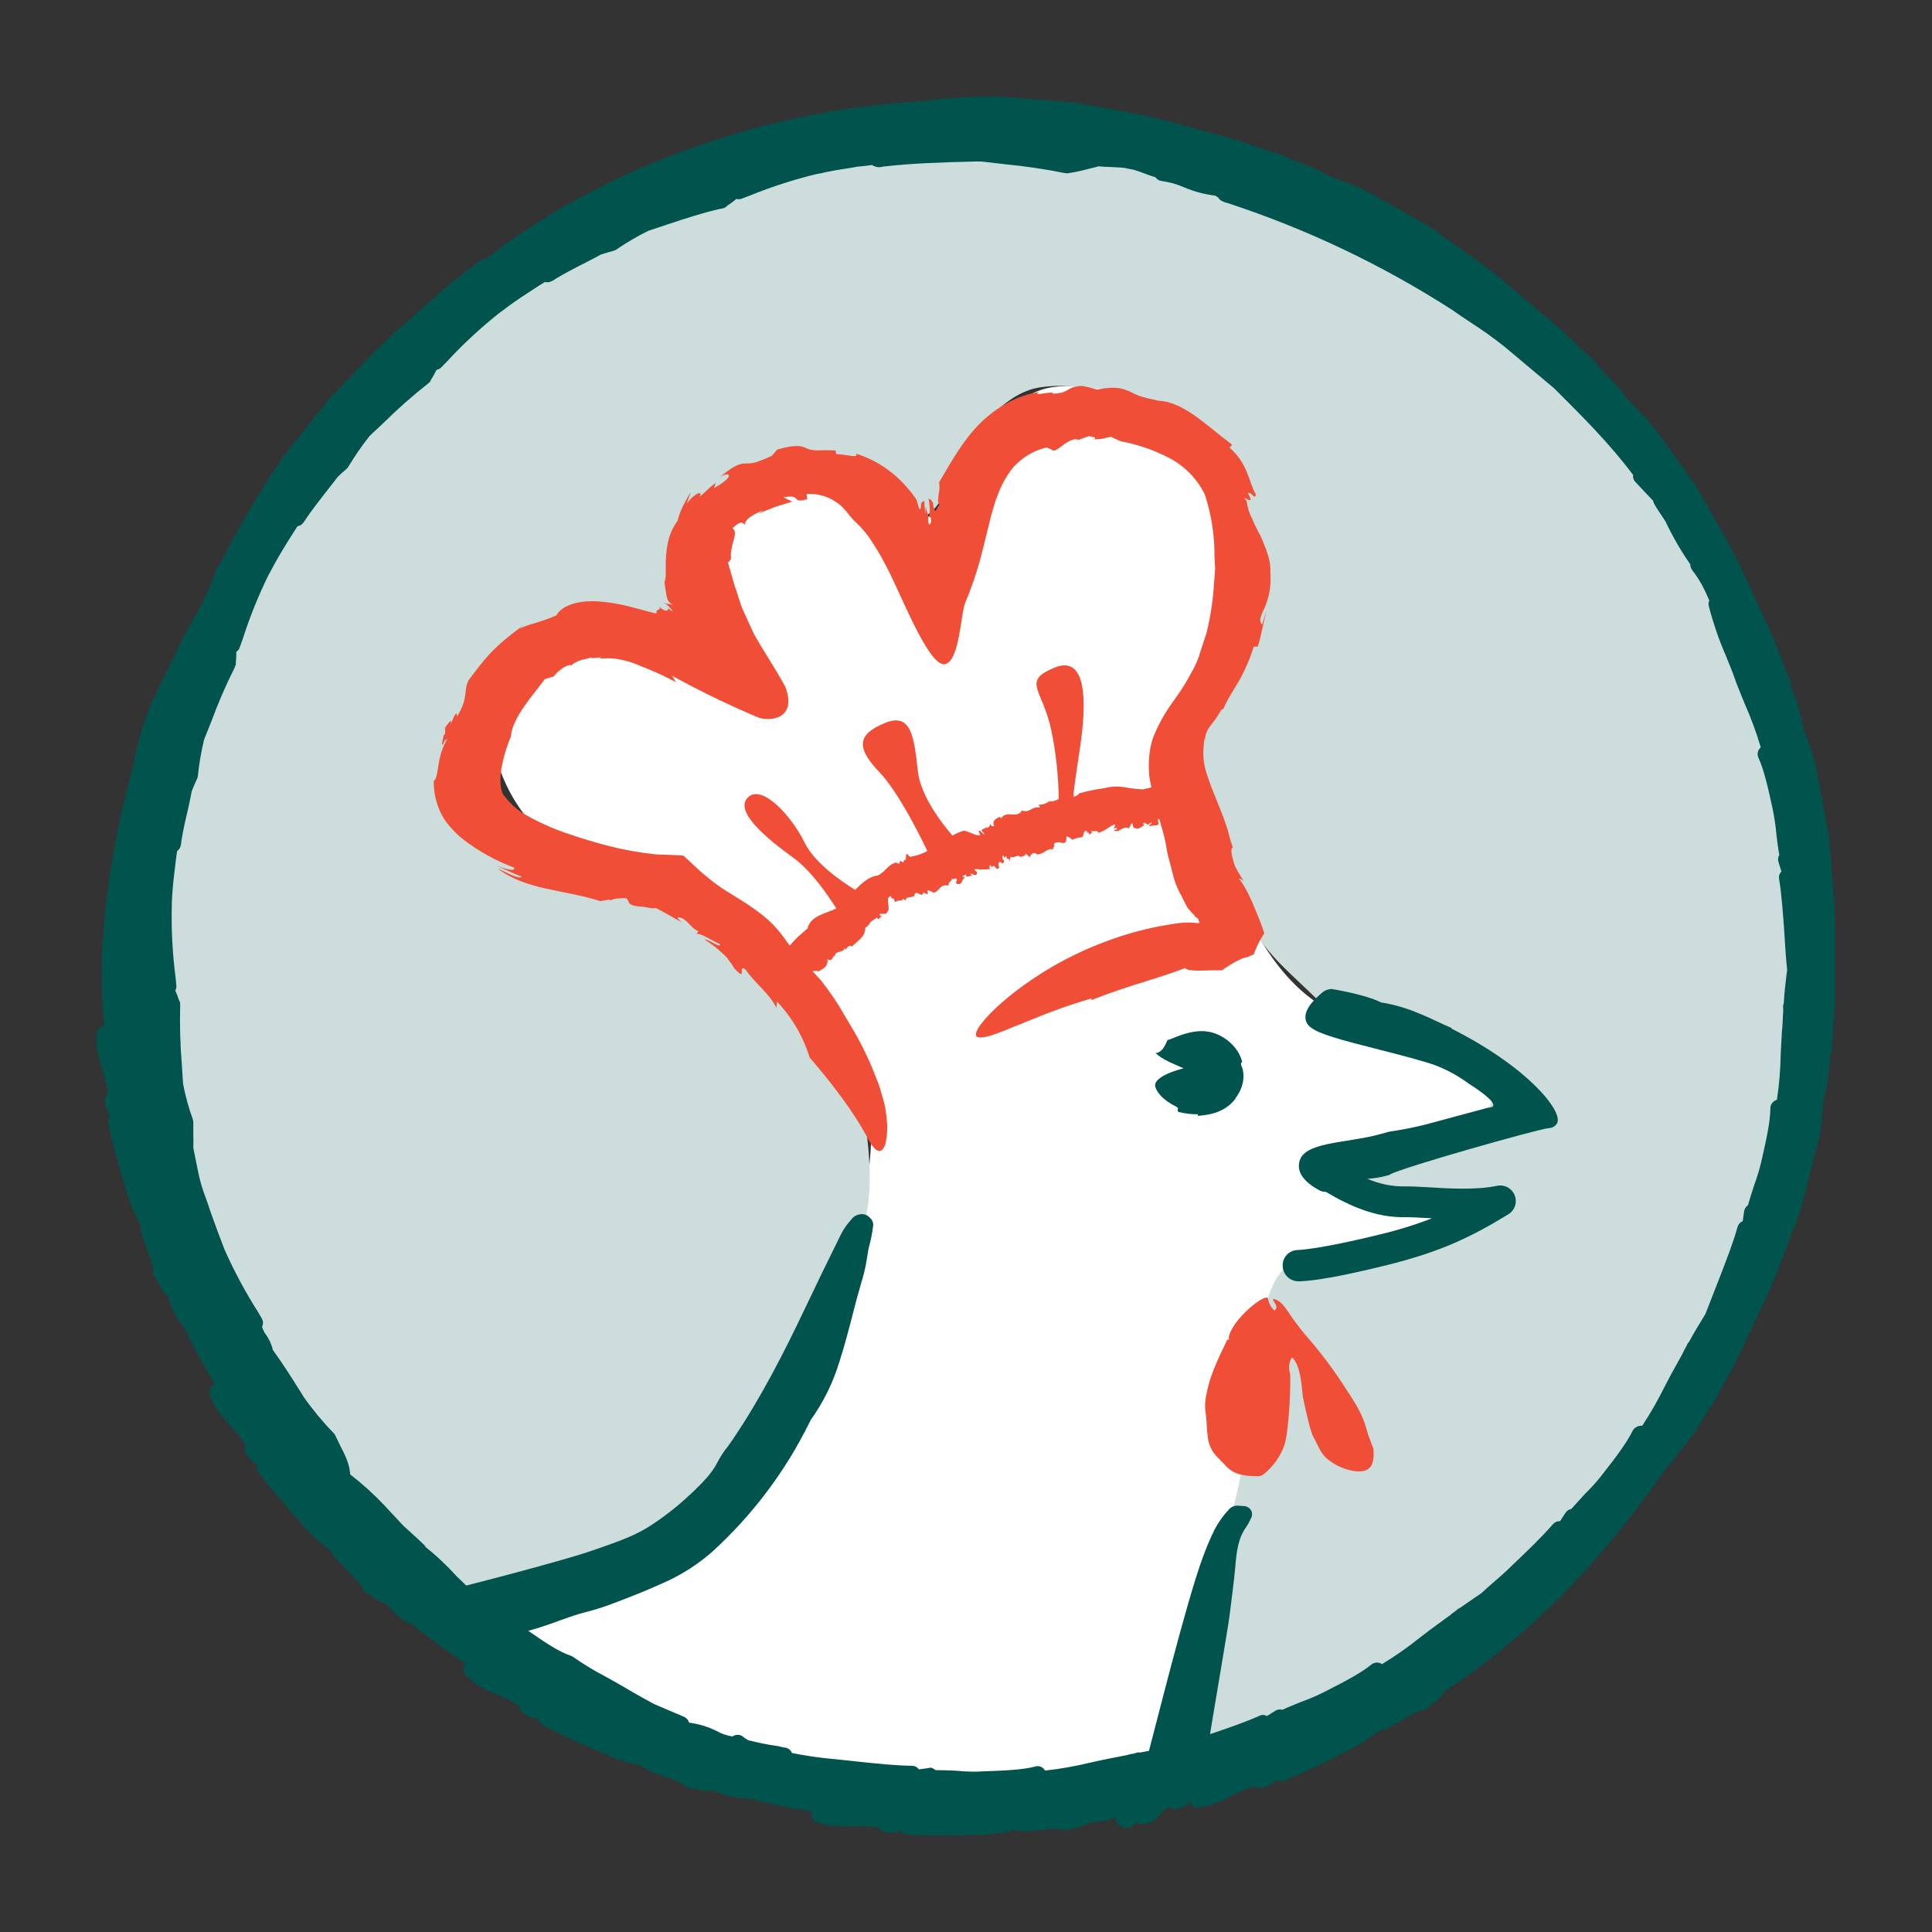 <?xml version="1.0" encoding="utf-8"?>
<svg xmlns="http://www.w3.org/2000/svg" height="1080" preserveAspectRatio="xMidYMid meet" version="1.0" viewBox="0 0 810 810" width="1080" zoomAndPan="magnify">
  <rect x="0" y="0" width="810" height="810" fill="#333333" stroke="none"/>
  <defs>
    <clipPath id="07c1ccd42e">
      <path clip-rule="nonzero" d="M 40.5 40.5 L 769.5 40.5 L 769.5 769.5 L 40.5 769.5 Z M 40.5 40.5"/>
    </clipPath>
  </defs>
  <path d="M 196.613 680.477 C 223.117 666.234 254.422 658.641 281.535 642.637 C 310.23 625.691 320.445 605.691 335.043 576.211 C 346.023 554.004 358.031 531.449 362.074 506.797 C 364.855 489.801 367.543 465.918 362.953 448.906 C 355.922 422.816 325.289 398.309 304.332 383.824 C 294.082 376.648 283.461 370.074 272.469 364.098 C 255.828 355.418 232.277 357.527 220 341.715 C 206.844 324.723 201.039 299.703 210.711 281.094 C 221.422 260.438 233.094 259.512 255.637 259.543 C 270.246 259.543 293.508 265.715 296.848 247.699 C 300.766 226.609 289.621 211.422 313.844 200.566 C 331.73 192.574 362.172 193.965 377.949 203.988 C 383.754 207.668 384.473 217.434 391.25 216.684 C 399.246 215.789 407.16 193.293 410.898 186.996 C 416.59 177.402 426.887 165.668 438.555 162.855 C 451.348 159.77 476.926 163.605 489.555 169.746 C 510.641 179.961 514.605 203.316 517.18 224.789 C 519.289 242.375 519.977 260.199 514.094 277.129 C 509.57 290.16 501.305 301.574 496.27 314.027 C 490.867 327.199 496.141 334.984 501.258 346.625 C 506.055 357.48 513.727 363.938 518.508 374.664 C 528.418 396.887 542.184 418.883 564.453 426.559 C 579.93 431.883 596.426 437.492 611.23 444.145 C 615.883 446.238 628.082 451.227 630.176 455.863 C 638.824 475.047 567.492 484.637 558.602 487.469 C 567.25 501.152 579.16 499.312 594.59 501.727 C 605.684 503.453 618.695 504.559 603.332 514.055 C 596.508 518.258 587.809 519.539 580.152 521.406 C 570.734 523.727 552.496 524.988 544.98 530.41 C 535.598 537.156 533.598 555.477 532.398 565.93 C 529.793 588.586 527.156 611.828 521.48 633.844 C 517.082 650.887 509.824 667.418 506.309 685 C 503.113 700.988 496.605 734.801 512.129 746.566 C 473.551 748.516 435.023 751.844 396.094 751.906 C 356.578 751.742 317.676 746.766 279.391 736.977 C 270.113 734.504 261.199 731.09 252.641 726.734 C 244.086 722.383 236.078 717.184 228.617 711.141 C 216.609 701.117 209.961 688.199 196.613 680.477 Z M 196.613 680.477" fill="#ffffff" fill-opacity="1" fill-rule="nonzero"/>
  <path d="M 752.824 402.273 C 752.824 203.719 597.035 42.746 404.824 42.746 C 212.613 42.746 56.824 203.719 56.824 402.273 C 56.824 529.738 121.008 641.691 217.809 705.543 C 209.242 696.672 202.781 686.824 191.816 680.477 C 218.32 666.234 249.625 658.641 276.738 642.637 C 305.434 625.691 315.648 605.691 330.246 576.211 C 341.227 554.004 359.629 531.449 363.676 506.797 C 366.457 489.801 362.746 465.918 358.16 448.906 C 351.125 422.816 320.492 398.309 299.535 383.824 C 289.285 376.648 278.664 370.074 267.672 364.098 C 251.031 355.418 227.48 357.527 215.203 341.715 C 202.047 324.723 196.242 299.703 205.914 281.094 C 216.629 260.438 228.297 259.512 250.84 259.543 C 265.449 259.543 288.711 265.715 292.055 247.699 C 295.969 226.609 284.828 211.422 309.047 200.566 C 326.938 192.574 357.375 193.965 373.152 203.988 C 378.957 207.668 379.676 217.434 386.457 216.684 C 394.449 215.789 402.363 193.293 406.102 186.996 C 411.793 177.402 422.09 165.668 433.762 162.855 C 446.551 159.77 472.129 163.605 484.758 169.746 C 505.844 179.961 509.809 203.316 512.383 224.789 C 514.492 242.375 515.18 260.199 509.297 277.129 C 504.773 290.16 496.508 301.574 491.473 314.027 C 486.07 327.199 491.344 334.984 496.461 346.625 C 501.258 357.48 515.324 368.734 520.105 379.461 C 530.016 401.684 540.887 406.641 559.656 426.559 C 570.848 438.469 591.629 437.492 606.434 444.145 C 611.086 446.238 623.285 451.227 625.379 455.863 C 634.027 475.047 562.695 484.637 553.805 487.469 C 562.453 501.152 574.363 499.312 589.793 501.727 C 600.887 503.453 613.898 504.559 598.535 514.055 C 591.711 518.258 583.012 519.539 575.355 521.406 C 565.941 523.727 547.699 524.988 540.184 530.41 C 530.801 537.156 528.801 555.477 527.602 565.93 C 524.996 588.586 522.359 611.828 516.684 633.844 C 512.289 650.887 505.031 667.418 501.512 685 C 498.316 700.766 491.922 734 506.82 746.152 C 649.23 701.102 752.824 564.203 752.824 402.273 Z M 752.824 402.273" fill="#ccdddb" fill-opacity="1" fill-rule="nonzero"/>
  <path d="M 507.316 746.551 C 507.125 746.422 506.965 746.262 506.805 746.137 L 504.996 746.68 Z M 507.316 746.551" fill="#fcdcd7" fill-opacity="1" fill-rule="nonzero"/>
  <path d="M 575.438 606.441 C 574.59 604.012 573.516 601.645 572.895 599.152 C 571.297 592.871 567.875 587.77 564.531 582.652 C 559.367 574.496 553.586 566.801 547.188 559.57 C 544.336 556.09 541.668 552.469 539.195 548.715 C 537.754 546.781 536.285 544.973 533.629 544.523 C 533.949 546.316 536.332 547.609 534.367 549.48 C 533.629 548.844 533.027 548.102 532.562 547.246 C 532.094 546.395 531.789 545.488 531.648 544.523 C 531.215 541.441 516.508 552.918 515.102 560.832 C 515.238 561 515.297 561.191 515.277 561.406 L 515.117 561.297 C 515.172 561.359 515.234 561.414 515.309 561.457 C 515.309 561.855 514.461 561.582 514.492 561.68 C 515.07 562.16 515.07 562.191 514.492 561.68 C 514.652 561.871 508.801 572.535 506.758 580.414 C 504.711 588.297 505.156 590.008 505.652 593.859 C 505.988 596.547 505.91 599.633 506.309 601.855 C 506.391 603.406 506.727 604.906 507.316 606.348 C 508.676 609.848 511.488 611.781 513.711 614.34 C 517.484 618.656 522.438 618.785 527.363 618.93 C 528.297 618.938 529.117 618.637 529.824 618.031 C 531.824 616.438 533.562 614.594 535.039 612.508 C 536.52 610.422 537.68 608.168 538.523 605.754 C 540.566 599.199 541.305 578.211 540.824 575.668 C 540.473 574.566 540.367 573.441 540.512 572.293 C 540.652 571.145 541.027 570.078 541.641 569.098 C 545.59 572.133 545.973 584.141 546.133 585.082 C 546.66 587.914 549.184 599.711 550.527 602.207 C 552.32 605.402 553.727 609.527 556.441 611.621 C 558.121 613.027 559.957 614.168 561.957 615.051 C 563.961 615.934 566.043 616.523 568.211 616.816 C 574.988 617.488 576.203 613.781 575.852 607.625 C 575.789 607.219 575.668 606.828 575.484 606.457" fill="#f04e37" fill-opacity="1" fill-rule="nonzero"/>
  <path d="M 608.594 430.988 C 601.254 427.98 591.664 422.195 579.016 420.277 C 572.621 416.965 558.426 414.617 558.234 414.633 C 556.973 414.699 555.816 415.082 554.766 415.781 C 549.184 420.418 546.852 424.082 547.379 427.34 C 547.504 428.094 547.785 428.785 548.219 429.414 C 548.652 430.043 549.199 430.551 549.855 430.938 C 553.055 433.48 561.445 435.816 578.938 440.242 C 587.68 442.465 596.73 444.816 601.812 446.637 C 606.797 448.57 611.438 451.121 615.738 454.297 C 615.738 454.297 631.918 464.254 623.812 464.414 L 597.672 471.465 C 592.871 472.672 588.023 473.633 583.125 474.344 C 582.242 474.477 581.379 474.691 580.535 474.98 C 580.262 475.078 579.625 475.254 578.73 475.492 C 563.828 479.539 546.211 478.547 544.676 487.453 C 543.926 491.738 546.77 495.621 553.184 499.043 C 553.969 499.477 554.809 499.695 555.707 499.699 L 555.883 499.699 C 565.652 505.516 576.938 510.648 589.266 510.297 C 591.293 510.297 594.27 510.426 597.832 510.648 L 600.359 510.793 C 593.055 513.594 585.594 515.891 577.977 517.684 C 570.574 519.504 553.102 523.566 544.164 524.078 C 543.73 524.078 543.301 524.121 542.879 524.207 C 542.453 524.293 542.039 524.422 541.641 524.594 C 541.242 524.766 540.867 524.973 540.508 525.219 C 540.152 525.469 539.824 525.75 539.527 526.062 C 539.227 526.375 538.965 526.719 538.734 527.086 C 538.504 527.453 538.312 527.84 538.164 528.246 C 538.012 528.652 537.902 529.07 537.836 529.5 C 537.77 529.93 537.75 530.359 537.77 530.793 C 537.781 531.223 537.836 531.648 537.93 532.07 C 538.027 532.488 538.16 532.898 538.336 533.289 C 538.512 533.684 538.723 534.059 538.973 534.41 C 539.219 534.762 539.5 535.086 539.812 535.383 C 540.125 535.68 540.465 535.941 540.828 536.172 C 541.191 536.402 541.574 536.594 541.977 536.75 C 542.379 536.906 542.793 537.02 543.219 537.094 C 543.641 537.168 544.07 537.199 544.5 537.188 L 545.203 537.188 C 555.723 536.691 572.766 532.52 581.062 530.504 C 603.988 524.844 616.762 518.641 632.363 509.113 C 632.691 508.914 633 508.688 633.289 508.438 C 633.574 508.184 633.84 507.906 634.078 507.605 C 634.316 507.309 634.527 506.988 634.711 506.652 C 634.891 506.316 635.043 505.965 635.164 505.602 C 635.285 505.238 635.375 504.867 635.43 504.488 C 635.484 504.109 635.508 503.727 635.496 503.344 C 635.484 502.961 635.438 502.582 635.359 502.207 C 635.281 501.832 635.172 501.465 635.027 501.109 C 634.887 500.754 634.711 500.414 634.512 500.09 C 634.309 499.766 634.078 499.461 633.82 499.176 C 633.566 498.891 633.285 498.629 632.984 498.395 C 632.68 498.16 632.359 497.953 632.02 497.773 C 631.684 497.594 631.332 497.445 630.965 497.328 C 630.602 497.211 630.227 497.129 629.848 497.078 C 629.469 497.027 629.086 497.008 628.703 497.023 C 628.32 497.039 627.941 497.09 627.57 497.172 C 618.918 498.996 607.121 498.293 598.488 497.746 C 594.477 497.523 591.102 497.348 588.785 497.41 C 583.402 497.434 578.242 496.367 573.309 494.215 C 576.191 494.047 579.02 493.574 581.797 492.793 C 582.184 492.738 582.535 492.598 582.852 492.375 C 587.855 489.465 643.602 473.734 649.008 473.016 C 649.359 472.922 649.742 473.016 650.062 472.887 C 650.668 472.777 651.219 472.535 651.715 472.168 C 652.207 471.801 652.594 471.344 652.875 470.793 C 655.242 465.871 640.758 447.469 608.496 431.227" fill="#00544d" fill-opacity="1" fill-rule="nonzero"/>
  <path d="M 517.883 460.562 C 523.191 453.656 520.793 447.66 520.793 447.66 C 520.793 447.66 519.656 445.598 520.793 445.293 C 519.387 438.898 512.801 433.449 506.406 432.504 C 498.41 431.211 489.824 436.582 489.523 435.957 C 488.547 438.23 487.508 440.113 487.141 439.988 C 487.445 440.148 485.156 441.906 484.391 441.348 C 487.027 444.238 492.098 445.965 496.223 447.902 C 496.223 447.902 482.566 451.098 484.469 456.008 C 486.371 460.914 492.863 463.809 492.863 463.809 C 495.086 465.039 492.863 464.926 494.109 466.191 C 496.777 466.867 499.484 467.191 502.23 467.164 L 502.23 467.836 C 504.551 467.484 512.656 467.547 517.996 460.625" fill="#00544d" fill-opacity="1" fill-rule="nonzero"/>
  <path d="M 214.23 297.559 L 214.148 298.168 L 214.293 297.465 Z M 214.23 297.559" fill="#f04e37" fill-opacity="1" fill-rule="nonzero"/>
  <path d="M 496.926 405.918 C 497.355 406.637 499.754 406.926 502.359 406.941 C 504.965 406.957 508.371 406.688 512.223 406.832 C 517.309 403.328 520.711 401.668 522.824 401.25 L 522.695 401.492 C 523.074 401.25 523.469 401.035 523.879 400.852 C 524.223 400.68 524.582 400.535 524.949 400.418 C 525.176 400.426 525.367 400.348 525.531 400.191 C 525.691 400.035 525.777 399.844 525.781 399.621 L 526.98 396.809 C 527.859 394.891 528.883 393.051 530.051 391.293 C 528.754 387.008 526.852 382.77 525.062 378.391 C 524.07 376.23 523.125 374.059 521.863 371.996 C 521.164 370.672 520.32 369.445 519.34 368.316 C 519.898 368.41 520.402 368.633 520.852 368.984 C 521.297 369.336 521.629 369.777 521.848 370.301 C 520.344 367.328 517.531 363.715 517.051 360.836 C 516.219 357.957 515.867 355.738 516.891 355.305 C 516.57 354.363 516.285 353.707 515.918 352.461 C 515.551 351.211 515.199 349.676 514.812 348.27 C 513.965 345.633 513.055 342.883 512.062 340.484 C 510.129 335.465 508.113 330.895 506.773 326.93 C 503.672 318.598 504.469 314.762 504.918 309.711 L 505.172 310.461 C 505.367 304.93 508.562 304.227 511.938 297.672 C 512.434 297.48 512.863 297.098 512.926 297.227 C 514.176 293.754 517.516 288.91 520.359 283.891 C 522.488 279.777 524.254 275.516 525.652 271.102 L 527.25 271.102 C 527.574 270.363 527.828 269.602 528.02 268.816 C 528.34 267.426 528.77 265.617 529.188 263.73 C 530.035 260.039 530.863 256.379 530.863 256.379 L 529.188 261.781 C 527.41 260.488 528.754 257.898 530.48 254.125 C 532.316 249.543 533.02 244.797 532.59 239.879 C 532.941 234.812 530.562 229.664 528.531 224.758 C 527.195 222.391 526 219.957 524.949 217.449 C 523.742 215.137 522.98 212.688 522.664 210.098 C 519.02 205.973 527.25 213.438 523.109 206.789 C 525.012 205.957 525.684 209.762 526.562 207.441 C 523 200.695 523.367 194.844 515.531 187.668 L 516.59 186.469 C 510.898 182.168 506.133 177.945 501.129 174.414 C 496.125 170.879 490.898 168.164 485.668 168.02 C 481.945 167.172 479.531 166.613 477.676 165.988 C 476.219 165.422 474.805 164.773 473.422 164.039 C 470.977 163.094 468.066 161.656 460.012 163.336 L 456.812 162.441 L 453.617 161.785 C 446.598 162.168 449.109 164.629 441.547 165.078 C 441.77 163.48 431.715 166.676 435.789 164.344 C 426.727 165.59 417.551 170.738 410.547 177.836 C 403.547 184.934 398.844 193.566 393.715 202.215 C 393.922 203.574 393.922 204.934 393.715 206.293 L 393.379 208.34 L 393.379 208.945 C 393.164 210.039 393.34 211.07 393.906 212.031 C 392.836 211.457 392.305 217.355 391.188 211.598 C 391.074 211.184 391.188 210.945 391.539 211.438 L 390.355 209.602 C 389.027 208.707 389.363 209.043 389.605 210.945 C 389.844 212.848 390.02 215.914 389.43 216.363 C 389.875 217.098 390.227 215.789 390.402 218.855 L 389.781 219.816 C 389.605 220.281 389.508 219.816 389.398 219.527 C 389.336 219.383 389.281 219.234 389.238 219.082 L 389.125 216.25 L 388.551 214.172 L 388.055 212.27 L 388.055 215.66 C 387.758 214.145 387.605 212.617 387.59 211.07 C 387.496 209.953 387.59 209.793 386.68 210.48 C 385.543 211.008 386.68 214.477 385.305 213.164 C 385.082 212.367 384.809 211.438 384.535 210.465 L 384.344 209.824 C 384.344 209.695 384.344 209.664 384.344 209.664 L 383.641 208.625 C 382.621 207.125 381.5 205.707 380.27 204.375 C 377.453 201.062 374.234 198.207 370.617 195.801 C 366.996 193.398 363.117 191.539 358.973 190.227 C 359.902 192.367 355.457 190.512 350.582 190.383 L 350.309 188.883 C 345.512 188.531 342.938 189.012 341.133 188.723 C 339.914 188.613 338.758 188.281 337.664 187.73 C 336.066 187.09 334.098 186.133 325.863 188.48 L 323.594 191.105 C 316.992 194.141 315.348 194.301 313.09 194.301 C 310.836 194.301 308.68 194.301 301.98 199.898 C 304.906 198.297 306.027 198.715 305.48 199.898 C 304.938 201.078 302.828 202.664 299.312 204.691 L 300.109 202.473 C 296.371 205.043 295.762 206.531 293.219 208.305 C 294.82 206.148 292.371 205.555 287.945 211.039 C 288.43 209.48 289 207.949 289.656 206.453 C 289.191 206.996 288.793 207.582 288.457 208.211 L 286.281 212.254 C 285.359 214.184 284.637 216.18 284.109 218.25 C 282.531 220.434 281.344 222.809 280.543 225.379 C 279.824 227.934 279.398 230.531 279.262 233.18 C 278.832 238.203 279.582 242.102 278.559 243.988 C 278.559 243.988 278.703 245.043 278.945 246.707 C 279.07 247.555 279.246 248.527 279.422 249.602 L 279.598 250.496 L 279.727 250.91 C 280.094 252.125 280.766 252.75 282.445 253.852 C 280.383 252.668 280.32 253.852 277.824 252.352 C 279.102 253.078 280.223 254 281.184 255.117 C 282.062 256.121 282.445 256.824 280.941 255.707 L 280.496 255.273 C 280.336 255.273 280.238 255.164 280.16 255.18 C 280.078 255.195 280.16 255.293 280.238 255.434 C 280.062 255.434 279.984 255.434 279.949 255.434 C 279.918 255.434 279.949 255.867 279.727 256.012 C 279.504 256.156 277.938 256.012 276.531 254.41 C 277.09 256.426 275.09 254.652 275.281 257.066 C 275.105 257.496 269.238 255.594 264.922 254.555 C 260.523 253.363 256.055 252.574 251.512 252.191 C 242.766 251.469 235.445 253.789 233.238 258.023 C 224.492 261.734 222.16 261.352 217.875 263.605 L 219.473 262.133 C 205.965 271.934 203.008 276.523 196.402 285.297 C 194.102 290.32 196.594 292.27 191.609 300.422 C 191.609 297.227 190.121 300.758 188.793 304.066 C 189.465 301.941 189.273 301.094 186.539 305.188 C 186.684 306.102 186.684 307.02 186.539 307.938 C 186.395 307.938 186.254 308.113 186.125 307.938 C 184.637 313.738 185.566 312.859 186.492 310.254 C 186.637 310.43 187.02 310.254 187.66 309.551 C 185.738 312.84 184.496 316.367 183.934 320.133 C 183.312 323.812 183.023 326.895 181.855 327.359 C 181.77 332.449 182.91 337.242 185.277 341.75 C 186.418 343.895 187.844 345.828 189.562 347.551 C 190.992 349.176 192.566 350.652 194.277 351.98 C 200.758 356.93 207.812 360.844 215.445 363.715 C 216.531 365.312 212.453 364.863 207.961 362.754 C 209.695 363.703 211.48 364.547 213.316 365.281 C 216.02 366.512 218.754 367.535 218.754 367.535 C 217.859 368.941 212.055 365.648 208.684 364.098 C 214.215 368.527 221.473 370.859 228.824 372.523 C 236.18 374.184 243.918 375.305 251.688 377.812 L 255.301 377.176 L 256.211 377.512 C 256.305 376.871 260.094 376.457 262.477 376.551 C 264.57 378.055 261.805 379.75 270.039 380.211 C 270.727 380.402 272.07 380.562 272.422 380.66 C 272.777 380.758 273.141 380.797 273.508 380.789 C 273.906 380.789 274.355 380.789 274.82 380.691 C 275.246 380.824 275.645 381.008 276.02 381.25 L 277.328 381.922 L 280.238 383.523 C 282.27 384.738 284.25 385.824 285.992 386.719 C 282.699 384.176 284.395 384.367 286.188 385.023 C 289.305 387.086 290.086 389.355 292.805 390.395 L 291.781 391.996 C 291.957 389.867 300.672 395.609 301.836 395.816 C 302.254 397.895 297.039 393.609 295.441 393.945 C 298.086 395.586 300.551 397.469 302.828 399.59 C 303.309 400.066 303.789 400.531 304.633 401.332 L 305.723 402.832 L 306.473 403.824 L 307.863 405.984 C 313.668 412.219 308.855 403.938 312.562 406.43 C 316.496 412.297 322.348 416.215 325.547 422.547 L 325.707 419.859 C 328.867 423.199 331.609 426.855 333.93 430.828 C 336.254 434.801 338.094 438.98 339.453 443.375 C 354.465 460.785 361.102 471.914 364.281 478.148 C 367.797 484.125 369.605 483.281 371.094 480.113 C 371.691 477.543 371.988 474.938 371.988 472.297 C 371.836 469.168 371.461 466.066 370.852 462.992 C 370.117 460.129 369.254 457.559 368.742 455.637 C 368.434 454.629 368.059 453.645 367.621 452.68 C 364.711 444.891 361.113 437.43 356.832 430.301 L 351.637 421.57 C 349.32 417.898 346.816 414.359 344.121 410.953 C 342.891 409.582 341.789 408.383 340.668 407.199 C 341.324 407.102 341.883 407.086 342.602 406.992 L 342.859 407.344 C 345.77 405.984 347.191 404.895 346.902 402.129 C 349.238 403.617 348.82 400.66 349.973 400.738 L 350.086 400.914 C 349.703 398.34 354.129 399.652 354.035 397.367 C 354.129 397.527 354.656 398.055 354.387 398.34 C 355.09 397.352 355.984 395.863 357.199 396.84 C 359.199 394.711 362.875 392.617 362.57 389.707 L 362.777 390.078 C 362.426 388.238 363.691 389.02 364.027 387.664 C 364.234 387.773 364.379 387.773 364.426 387.855 C 364.266 386.031 367.16 385.695 367.461 384.656 L 368.23 385.375 L 370.051 383.777 L 369.141 384.145 C 367.543 381.875 371.812 384.402 372.035 382.098 C 373.633 381.461 370.949 375.848 373.281 375.895 C 373.121 374.457 374.066 377.926 374.434 376.488 C 375.391 377.559 374.547 377.512 375.551 378.215 C 376.098 377 378.094 378.215 378.75 376.773 L 379.531 377.637 C 379.902 375.082 383.594 377.031 383.465 374.84 C 384.633 373.129 386.664 376.855 387.094 374.09 L 388.695 374.922 C 389.59 374.695 388.133 373.113 389.43 373.211 C 389.926 374.043 390.914 373.211 391.027 374.266 C 393.699 374.359 393.715 370.395 397.742 371.293 C 397.328 369.484 399.23 369.789 398.91 368.414 C 399.406 369.055 401.625 367.262 401.066 369.453 C 401.066 369.629 400.781 369.707 400.621 369.453 L 401.035 370.477 C 403.578 371.531 403.129 368.223 404.777 367.805 C 404.168 367.711 403.625 368.062 403.625 367.246 L 405 366.641 L 405.176 367.598 L 407.477 367.102 L 406.648 366.238 C 407.957 366.238 409.27 367.84 409.637 366.031 C 409.73 365.023 407.941 365.059 408.852 364.32 C 410.953 364.586 413.051 364.586 415.152 364.32 C 414.418 363.25 414.895 363.105 415.297 362.723 L 415.84 363.668 C 417.039 361.586 417.598 365.586 418.891 363.777 L 418.559 362.258 C 419.34 359.652 420.395 363.859 421.082 360.66 C 420.395 361.074 419.723 358.582 420.859 358.711 L 421.051 359.766 C 421.48 359.383 421.5 358.918 421.914 359.016 C 421.914 359.637 422.379 360.484 423.082 360.07 L 423.082 361.445 L 423.754 359.207 C 425.352 359.895 426.551 358.039 427.574 359.207 C 427.574 359.207 430.227 359.207 430.195 357.445 C 430.082 358.551 431.539 358.504 431.586 359.719 C 431.793 358.469 433.281 356.969 434.449 357.941 L 434.449 358.133 C 437.645 358.613 438.621 355.32 441.578 356.137 C 441.066 354.953 442.617 355.305 441.801 353.852 C 443.961 351.613 447.414 355.816 447.047 350.875 C 448.18 350.383 448.773 351.723 449.477 351.867 L 449.234 352.172 C 450.672 351.527 452.176 351.121 453.742 350.957 C 454.445 350.332 454.078 348.047 455.711 348.301 C 455.422 349.293 456.016 349.023 456.574 348.895 C 456.238 349.102 456.207 349.438 457.07 349.918 C 457.094 349.672 457.195 349.465 457.371 349.293 C 458.254 348.957 458.027 348.703 457.566 348.637 C 457.516 348.441 457.434 348.258 457.309 348.094 C 458.523 349.117 460.043 347.648 460.508 349.148 C 463.273 348.383 465.047 346.496 467.363 345.57 C 467.43 345.746 467.465 345.934 467.465 346.121 C 467.465 346.312 467.43 346.5 467.363 346.676 C 467.301 346.855 467.203 347.02 467.082 347.164 C 466.957 347.309 466.812 347.426 466.645 347.52 L 468.242 347.023 C 468.387 348.176 467.363 347.773 466.902 348.078 C 469.141 349.676 470.77 345.809 473.391 347.281 L 473.758 346.305 L 473.918 346.434 C 473.953 345.855 474.203 345.398 474.672 345.059 C 475.102 346.047 474.895 347.391 476.062 347.199 C 477.07 348.062 478.637 346.559 479.801 345.922 C 479.133 345.793 479.309 345.234 479.562 344.848 C 480.152 344.848 480.57 345.762 480.984 345.312 L 481.129 346.672 C 480.809 345.395 482.586 345.184 482.727 344.625 C 483.113 345.633 481.863 345.535 481.754 346.32 L 485.27 345.938 C 486.5 344.898 485 344.656 485.559 343.457 C 485.719 343.457 485.844 343.348 486.004 343.297 C 486.98 346.594 487.922 349.805 488.531 352.617 C 488.742 353.527 488.902 354.441 489.012 355.367 C 489.164 356.414 489.371 357.449 489.633 358.469 C 490.305 361.074 490.961 363.699 491.664 366.273 C 492.832 371.723 495.535 375.863 497.754 380.371 C 498.617 381.527 499.574 382.594 500.633 383.57 C 500.633 383.57 500.633 383.664 500.633 383.746 C 501.074 384.293 501.609 384.73 502.23 385.055 L 502.742 386.496 C 502.801 386.672 502.871 386.84 502.953 387.008 L 502.023 387.008 C 500.562 386.82 499.098 386.75 497.629 386.801 C 496.988 386.801 496.223 386.801 495.34 386.926 L 493.984 387.039 L 490.578 387.566 C 481.34 389.023 472.352 391.41 463.609 394.727 C 448.562 400.316 434.816 408.184 422.379 418.324 C 411.891 427.07 406.52 434.473 410.402 434.934 C 412.387 435.254 416.797 433.977 424.199 430.793 C 431.746 427.918 442.41 422.961 457.773 418.551 L 457.34 419.379 C 474.445 412.617 485.191 410.461 496.988 405.793 M 502.871 274.586 C 501.926 277.383 500.691 280.047 499.18 282.582 C 497.094 286.449 494.75 290.152 492.145 293.691 C 488.93 297.996 486.266 302.613 484.152 307.551 C 481.723 312.844 481.387 319.27 481.785 324.801 C 481.977 326.672 482.375 328.367 482.711 330.109 C 481.609 330.414 480.473 330.699 479.195 330.941 C 472.145 330.766 469.953 328.703 462.824 330.477 C 459.312 330.941 455.855 331.656 452.449 332.621 C 452.176 333.02 451.828 333.34 451.406 333.578 C 450.984 333.82 450.535 333.957 450.051 333.996 C 450.273 329.199 451.648 321.766 453.039 311.773 C 455.469 294.348 455.758 274.234 441.992 279.957 C 428.23 285.684 437.102 288.832 440.746 306.113 C 442.746 315.703 443.785 325.398 443.863 335.195 C 443.863 335.195 443.719 335.195 443.641 335.195 L 443.641 334.891 C 442.891 335.832 441.672 335.609 441.305 336.074 L 441.305 335.785 L 440.188 336.152 L 440.188 335.688 C 439.535 336.246 438.805 336.668 438 336.961 C 437.191 337.25 436.359 337.395 435.504 337.383 L 436 338.566 C 432.402 337.992 432.082 340.789 428.676 339.91 L 428.598 339.621 C 426.184 343.715 422.105 339.207 419.613 343.266 C 419.914 342.754 419.18 342.738 419.102 342.438 C 417.5 343.316 415.824 344.035 416.812 346.336 C 415.582 346.703 415.52 345.922 414.945 345.121 C 415.406 346.129 414.527 346.832 413.648 347.23 L 413.887 346.688 L 411.395 348.031 L 412.816 349.727 C 411.219 349.727 411.363 347.566 410.242 348.527 L 411.012 350.125 C 408.965 350.574 406.68 348.672 404.168 348.254 C 402.461 348.746 400.836 349.434 399.293 350.316 C 394.258 344.449 385.832 333.273 384.777 323.059 C 383.18 308.48 381.898 298.633 370.949 303.141 C 359.996 307.648 358.398 312.973 368.613 323.637 C 376.129 331.453 384.762 348.336 388.805 356.824 C 386.535 358.008 384.137 358.812 381.609 359.238 L 380.555 358.328 C 379.293 356.84 380.363 361.715 379.07 360.391 L 378.797 361.539 C 378.398 361.379 377.695 361.363 377.824 360.805 C 377.07 361.141 377.246 361.395 377.07 362.164 L 375.566 361.637 C 372.133 362.547 371.109 365.695 367.91 367.086 C 364.539 367.359 361.211 370.285 358.574 373.082 C 353.777 370.203 341.691 362.164 337.359 353.305 C 331.926 342.117 319.344 328.383 313.492 334.395 C 307.641 340.406 322.188 352.074 332.547 359.559 C 340.094 365.008 347.289 375.543 350.629 380.883 C 346.281 382.898 340.59 383.922 338.926 388.176 C 338.559 388.176 338.621 388.859 338.812 389.02 L 334.516 392.777 C 333.32 393.93 332.195 395.145 331.141 396.422 C 330.758 395.945 330.34 395.48 329.988 394.969 C 328.203 392.289 326.191 389.797 323.945 387.488 C 321.762 385.297 319.402 383.32 316.863 381.555 C 312.07 378.008 307.273 375.352 302.699 372.41 C 300.879 371.082 298.961 369.789 297.566 368.574 C 295.617 367.07 293.746 365.473 291.957 363.777 L 288.07 360.148 C 287.352 359.668 286.906 358.727 286.012 358.645 L 283.262 358.52 L 277.84 358.309 C 276.242 358.309 273.652 358.086 273.301 358.008 C 267.238 357.297 261.25 356.199 255.332 354.715 C 249.688 353.242 244.059 351.598 237.984 349.484 C 231.277 347.234 224.883 344.305 218.801 340.691 C 216.172 338.922 213.875 336.789 211.91 334.297 C 211.656 333.836 210.762 333.02 210.902 332.922 C 211.047 332.828 210.582 332.73 210.551 332.203 C 210.195 331.164 209.961 330.098 209.848 329.008 C 209.418 323.441 211.32 315.578 214.23 308.656 C 214.566 301.047 224.188 290.512 228.488 284.676 L 232.148 283.605 C 233.047 282.402 234.113 281.371 235.348 280.52 C 236.473 279.543 237.773 278.957 239.25 278.762 L 239.25 279.191 C 242.125 276.348 246.297 276.41 247.914 275.578 L 247.816 275.996 C 247.816 275.996 248.887 275.836 249.961 275.785 C 250.699 275.695 251.438 275.648 252.184 275.641 L 251.367 276.203 C 255.035 275.742 258.648 276.016 262.207 277.016 C 263.332 277.277 264.441 277.602 265.531 277.992 L 271.574 280.422 C 275.613 282.078 279.559 283.938 283.402 286.004 L 281.805 283.332 C 293.398 289.695 305.281 295.461 317.457 300.629 C 322.059 302.645 334.562 301.941 329.238 287.922 C 324.699 279.625 320.367 273.371 316.32 266.227 C 314.723 262.887 313.234 259.543 311.684 256.188 C 310.133 252.828 309.512 249.633 308.184 246.148 C 307.223 242.949 306.25 239.496 304.984 235.102 C 305.496 236.875 306.043 234.332 306.488 234.508 C 305.867 227.844 309.91 223.781 307.129 221.383 C 310.98 217.867 311.141 219.387 312.578 219.977 C 312.051 219.418 312.676 218.379 313.891 217.195 C 315.762 215.832 317.785 214.77 319.965 213.996 L 317.918 215.309 L 325.051 212.512 C 328.598 211.312 332.164 210.352 332.164 210.352 L 328.473 208.48 C 332.629 207.762 333.266 208.48 333.891 209.168 C 334.516 209.855 334.945 210.176 338.461 209.328 L 338.16 207.121 C 340.344 206.969 342.496 207.18 344.613 207.754 C 346.727 208.324 348.691 209.23 350.5 210.465 C 353.57 212.32 355.297 215.262 357.949 218.137 L 360.766 220.871 L 362.105 222.469 L 362.875 223.367 C 363.418 223.973 363.918 224.609 364.379 225.285 C 368.027 230.68 371.227 236.336 373.969 242.246 C 379.949 254.699 390.18 279.895 396.27 278.426 C 402.363 276.953 402.664 257.641 404.727 252.559 C 406.984 247.199 408.914 241.727 410.516 236.141 C 412.113 230.176 413.633 223.797 415.168 217.707 C 415.566 216.109 415.902 214.637 416.414 213.133 L 417.199 210.543 C 417.711 208.785 418.43 207.348 419.035 205.621 C 420.301 202.605 421.902 199.781 423.832 197.148 C 425.715 194.738 427.945 192.715 430.523 191.074 C 433.102 189.434 435.883 188.27 438.859 187.586 L 440.988 188.547 C 441.883 189.586 443.734 188.113 445.91 186.438 C 448.086 184.758 451.121 183.496 452.082 184.453 L 456.508 182.855 C 457.902 183.109 460.602 183.527 458.363 184.148 C 462.52 184.246 462.617 183.672 465.652 183.109 L 469.828 184.98 C 476.949 186.312 483.73 188.645 490.16 191.984 C 493.395 193.668 496.289 195.816 498.84 198.422 C 501.391 201.027 503.477 203.965 505.094 207.234 C 506.805 212.445 507.98 217.773 508.625 223.223 C 509.023 226.547 509.203 229.883 509.172 233.23 C 509.281 234.988 509.363 236.777 509.457 238.555 L 509.027 243.988 C 508.633 251.219 507.566 258.348 505.828 265.379 C 504.773 268.578 503.734 271.773 502.758 274.812" fill="#f04e37" fill-opacity="1" fill-rule="nonzero"/>
  <path d="M 419.07 353.355 L 418.891 352.586 Z M 419.07 353.355" fill="#f04e37" fill-opacity="1" fill-rule="nonzero"/>
  <path d="M 202.254 687.785 C 213.359 686.184 224.156 683.391 234.645 679.406 C 237.426 678.43 240.191 677.422 242.844 676.625 L 245.164 675.984 C 248.699 675.098 252.176 674.031 255.602 672.789 C 262.797 670.102 270.504 667.098 277.855 663.754 C 285.359 660.477 292.199 656.156 298.383 650.789 C 306.887 643.07 314.59 634.621 321.496 625.449 C 328.402 616.273 334.387 606.531 339.453 596.227 C 339.578 595.902 339.734 595.594 339.918 595.301 C 345.324 587.727 349.363 579.48 352.035 570.566 C 354.18 563.887 355.953 557.043 357.711 550.234 C 358.559 547.035 359.309 543.836 360.27 540.734 L 361.086 537.844 C 361.613 536.035 362.156 534.246 362.555 532.391 C 363.051 530.281 363.402 528.105 363.723 525.996 L 364.203 523.184 C 365.113 520.004 365.754 516.766 366.121 513.48 C 366.074 512.336 365.625 511.383 364.777 510.617 C 364.5 510.289 364.184 510.008 363.824 509.773 C 363.469 509.535 363.086 509.355 362.676 509.227 C 362.266 509.102 361.848 509.035 361.418 509.031 C 360.992 509.023 360.57 509.078 360.156 509.195 C 358.906 509.441 357.875 510.059 357.07 511.047 L 356.258 512.039 C 354.898 513.609 353.73 515.309 352.754 517.141 C 347.496 527.707 342.348 538.371 337.281 549.016 C 328.789 566.844 319.23 585.789 307.047 603.742 C 306.441 604.652 305.785 605.531 305.18 606.379 C 303.562 608.371 302.152 610.504 300.957 612.773 C 298.496 617.793 294.484 621.629 290.246 625.754 L 289.254 626.664 C 284.285 631.328 278.957 635.531 273.27 639.277 C 266.875 643.562 259.887 646.027 252.484 648.633 L 248.199 650.102 C 237.219 654.035 195.348 664.938 185.852 667.113" fill="#00544d" fill-opacity="1" fill-rule="nonzero"/>
  <path d="M 506.965 729.539 C 507.477 725.223 514.957 682.059 515.438 677.727 C 516.125 672.309 516.844 666.855 517.453 661.438 C 517.594 660.062 517.754 658.641 517.867 657.25 C 518.426 650.855 518.938 644.938 522.664 639.934 C 523.145 639.23 523.559 638.488 523.91 637.711 L 524.629 636.211 C 524.867 635.691 524.965 635.148 524.918 634.578 C 524.875 634.008 524.691 633.488 524.375 633.012 C 524.035 632.527 523.609 632.148 523.09 631.867 C 522.574 631.586 522.02 631.434 521.434 631.414 L 519.16 631.27 C 518.457 631.203 517.773 631.293 517.109 631.535 C 516.445 631.781 515.867 632.156 515.375 632.66 C 512.996 635.191 510.984 637.984 509.332 641.039 C 507.285 645.195 505.496 649.457 503.957 653.828 C 497.086 672.789 484.934 722.121 479.852 741.18" fill="#00544d" fill-opacity="1" fill-rule="nonzero"/>
  <g clip-path="url(#07c1ccd42e)">
    <path d="M 43.824 429.82 C 43.418 429.871 43.031 429.988 42.664 430.168 C 42.297 430.348 41.969 430.582 41.68 430.871 C 41.391 431.16 41.156 431.488 40.977 431.855 C 40.797 432.223 40.68 432.609 40.629 433.016 C 39.941 438.406 41.363 443.074 42.562 447.23 L 43.137 449.211 C 44.117 452.16 44.836 455.172 45.297 458.246 C 44.855 458.613 44.52 459.059 44.289 459.586 C 44.059 460.109 43.957 460.66 43.984 461.234 C 44.129 463.633 44.512 466.031 46.305 467.484 C 45.906 467.961 45.629 468.504 45.469 469.102 C 45.309 469.703 45.285 470.309 45.391 470.922 C 46.352 476.023 47.758 481.137 49.148 486.062 C 49.82 488.379 50.461 490.68 51.133 493.191 L 52.348 497.188 C 53.773 502.871 55.949 508.254 58.867 513.336 C 58.773 516.227 60.133 519.73 61.586 523.613 C 62.883 527.082 64.336 530.969 64.223 533.207 C 64.195 534.074 64.441 534.859 64.961 535.555 C 65.629 536.535 66.242 537.547 66.797 538.594 C 67.641 540.574 68.891 542.25 70.555 543.613 C 70.891 545.965 73.754 553.207 77.031 556.195 C 80.953 564.34 85.305 572.387 90.09 580.336 C 89.895 580.398 89.711 580.496 89.547 580.625 C 89.207 580.84 88.906 581.105 88.656 581.422 C 88.402 581.738 88.207 582.086 88.074 582.469 C 87.938 582.848 87.871 583.242 87.867 583.648 C 87.867 584.051 87.93 584.445 88.062 584.828 C 89.66 590.121 93.031 593.828 95.973 597.074 L 97.238 598.449 C 99.359 600.73 101.262 603.184 102.945 605.801 C 102.703 606.312 102.594 606.848 102.605 607.41 C 102.621 607.973 102.758 608.504 103.023 609 C 104.336 611.398 105.695 613.188 107.82 613.797 C 107.668 614.391 107.645 614.992 107.754 615.598 C 107.863 616.203 108.094 616.762 108.445 617.266 C 111.531 621.613 115.125 625.754 118.613 629.75 L 123.039 635.012 L 125.695 637.953 C 129.457 642.555 133.758 646.582 138.594 650.039 C 139.746 652.66 142.418 655.25 145.422 658.191 C 148.027 660.797 151 663.738 151.816 665.754 C 152.145 666.559 152.676 667.195 153.414 667.656 C 154.469 668.223 155.465 668.871 156.406 669.605 C 158.055 670.988 159.918 671.953 162 672.5 C 163.262 674.402 168.922 679.871 173.191 681.23 C 180.227 686.91 187.602 692.355 195.316 697.566 C 195.176 697.719 195.047 697.875 194.934 698.047 C 194.727 698.395 194.582 698.762 194.496 699.156 C 194.41 699.551 194.387 699.949 194.434 700.348 C 194.477 700.75 194.582 701.133 194.75 701.5 C 194.918 701.867 195.137 702.195 195.414 702.492 C 198.926 705.961 203.016 708.512 207.676 710.148 L 209.434 710.918 C 212.336 712.086 215.102 713.52 217.73 715.215 C 217.758 715.777 217.902 716.309 218.164 716.805 C 218.43 717.305 218.785 717.723 219.234 718.062 C 221.215 719.551 223.438 720.891 225.516 720.332 C 225.637 720.945 225.875 721.504 226.238 722.012 C 226.602 722.52 227.055 722.93 227.594 723.242 C 232.184 725.832 237.027 728.039 241.711 730.148 C 243.883 731.125 246.059 732.082 248.359 733.188 L 252.246 734.785 C 257.523 737.281 263.027 739.082 268.762 740.188 C 270.934 742.074 274.469 743.387 278.352 744.664 C 281.887 745.926 285.852 747.301 287.48 748.805 C 288.109 749.387 288.852 749.727 289.703 749.828 C 290.895 749.914 292.07 750.09 293.234 750.355 C 295.305 750.945 297.398 751.055 299.52 750.691 C 301.438 751.891 308.934 754.305 313.332 753.891 C 322.094 756.117 331.066 757.945 340.254 759.371 C 340.195 759.598 340.164 759.828 340.156 760.059 C 340.109 760.457 340.129 760.852 340.211 761.242 C 340.293 761.633 340.438 762 340.641 762.344 C 340.844 762.688 341.098 762.988 341.402 763.25 C 341.703 763.512 342.043 763.715 342.41 763.863 C 347.543 765.895 352.469 765.641 356.672 765.703 L 358.75 765.703 C 361.871 765.492 364.984 765.59 368.086 765.992 C 368.336 766.504 368.684 766.934 369.133 767.281 C 369.582 767.629 370.086 767.859 370.645 767.973 C 371.754 768.344 372.895 768.48 374.062 768.379 C 375.227 768.281 376.328 767.953 377.359 767.398 C 377.723 767.902 378.176 768.312 378.719 768.621 C 379.258 768.93 379.84 769.113 380.461 769.172 C 383.93 769.43 387.477 769.477 390.996 769.477 C 392.77 769.477 394.609 769.477 396.352 769.477 C 398.621 769.477 401.004 769.605 403.449 769.477 L 407.605 769.316 C 413.496 769.398 419.293 768.711 425 767.254 C 427.859 768.07 431.395 767.734 435.582 767.254 C 439.211 766.871 443.367 766.488 445.59 767.156 C 446.395 767.484 447.199 767.484 448.004 767.156 C 449.129 766.758 450.273 766.43 451.441 766.184 C 453.582 765.867 455.531 765.086 457.293 763.832 C 459.066 764.184 464.055 763.367 468.117 761.898 C 468.117 762.219 467.637 762.395 467.668 762.715 C 467.699 763.082 467.785 763.438 467.926 763.777 C 468.062 764.117 468.25 764.434 468.484 764.719 C 468.719 765.004 468.988 765.246 469.297 765.449 C 469.605 765.652 469.938 765.809 470.289 765.91 L 471.441 766.262 C 471.789 766.348 472.141 766.395 472.496 766.406 C 473.469 766.414 474.309 766.09 475.023 765.43 L 476.621 763.992 C 476.781 763.992 476.781 764.328 476.973 764.375 C 477.676 764.555 478.391 764.652 479.113 764.664 C 483.062 764.664 485.668 761.578 487.109 759.867 C 487.445 759.484 487.922 758.957 488.277 758.637 L 488.355 758.637 C 489.043 758.637 489.297 757.805 489.859 757.453 C 490.496 757.871 491.008 758.508 491.793 758.398 C 493.086 758.453 494.332 758.242 495.535 757.766 C 496.738 757.289 497.793 756.59 498.699 755.664 C 499.449 756.848 500.555 758.012 501.703 757.758 C 507.25 757.52 511.695 755.246 515.613 753.281 L 517.211 752.449 C 519.969 750.973 522.84 749.77 525.828 748.836 C 526.766 749.52 527.805 749.762 528.945 749.555 C 530.113 749.434 531.203 749.082 532.219 748.496 C 533.234 747.91 534.09 747.145 534.781 746.199 C 535.324 746.488 535.902 746.664 536.516 746.719 C 537.129 746.773 537.727 746.707 538.312 746.52 C 543.301 744.602 548.242 742.281 552.973 740.012 C 555.035 738.988 557.082 737.996 559.367 736.992 L 563.27 734.816 C 568.562 732.445 573.445 729.406 577.914 725.703 C 580.809 725.273 584.004 723.387 587.633 721.277 C 590.832 719.391 594.395 717.277 596.617 716.977 C 597.488 716.891 598.211 716.523 598.793 715.871 C 599.656 715.008 600.633 714.273 601.496 713.555 C 603.336 712.363 604.773 710.801 605.812 708.871 C 639.031 687.527 669.582 657.023 696.457 618.367 L 709.246 602.156 C 711.836 598.473 714.207 594.652 716.359 590.695 L 716.695 590.168 C 717.293 589.797 717.758 589.301 718.086 588.68 C 721.074 582.926 724.227 577.25 727.598 571.32 L 735.961 553.43 C 740.98 543.43 745.348 533.148 749.055 522.59 L 752.73 513 C 753.609 510.84 754.426 508.699 755.145 506.316 L 762.578 477.332 C 763.312 473.586 763.812 469.809 764.082 465.996 C 764.223 464.32 764.367 462.625 764.527 461.379 L 765.68 456.309 C 766.422 452.184 766.926 448.027 767.184 443.84 L 767.324 442.387 C 767.73 441.789 767.957 441.137 768.012 440.418 C 768.301 434.023 768.715 427.453 769.262 420.66 L 769.262 400.805 C 769.547 389.496 769.141 378.215 768.047 366.961 L 767.277 356.742 C 767.133 354.57 766.941 352.461 766.703 350.078 L 761.188 320.695 C 760.211 316.793 758.902 313.164 757.668 309.695 L 756.07 305.41 L 755.047 300.391 C 753.941 296.254 752.602 292.191 751.035 288.207 L 750.621 286.945 C 750.703 286.246 750.617 285.57 750.363 284.914 C 747.855 278.953 745.566 272.875 743.121 266.516 L 734.762 248.625 C 730.219 238.105 725.02 227.922 719.156 218.074 L 714.168 209.25 C 713.164 207.41 712.156 205.59 710.973 203.668 L 705.184 195.469 C 701.27 190.113 697.398 184.758 693.48 179.32 C 691.09 176.418 688.551 173.652 685.855 171.023 C 684.594 169.824 683.348 168.562 682.434 167.555 L 679.398 163.512 C 676.586 160.09 673.434 157.004 670.445 154.016 L 669.613 153.199 C 669.422 152.523 669.07 151.941 668.559 151.457 C 663.762 147.125 659.078 142.648 654.172 137.836 L 639 125.141 C 630.477 117.555 621.5 110.551 612.062 104.137 L 603.926 98.285 C 602.199 97.004 600.406 95.742 598.426 94.43 L 572.285 79.738 C 568.848 78.062 565.363 76.812 561.895 75.504 C 560.297 74.879 558.57 74.289 557.258 73.762 L 552.719 71.348 C 548.707 69.531 544.609 67.93 540.426 66.551 L 539.562 66.215 C 539.125 65.66 538.562 65.293 537.883 65.113 C 531.695 63.129 525.539 61.066 519.082 58.797 L 499.977 53.617 C 489.113 50.359 478.082 47.824 466.887 46.008 L 456.828 44.121 C 454.656 43.707 452.48 43.258 450.113 42.922 L 440.172 42.105 C 434.414 41.691 428.629 41.258 422.906 40.812 L 420.203 40.621 C 407.973 40.125 395.902 41.434 384.199 42.539 L 381.547 42.762 C 317.074 47.109 250.742 71.699 203.566 108.629 C 202.609 108.66 201.734 108.949 200.945 109.492 C 198.93 111.168 196.789 112.688 194.727 114.289 C 191.719 116.621 188.73 118.875 185.883 121.402 C 181.09 125.574 176.438 129.762 171.863 133.871 C 164.766 139.824 158.074 146.203 151.785 153.008 C 149.355 155.5 146.988 158.027 144.43 160.52 C 143.613 161.449 142.832 162.266 141.922 163.129 C 140.516 164.535 139.074 165.973 137.668 167.621 L 119.844 190 C 113.809 198.492 108.246 207.277 103.152 216.363 L 99.379 222.758 C 96.934 227.25 94.582 231.824 92.25 236.457 C 91.801 237.02 91.434 237.547 91.02 238.059 C 90.836 238.32 90.699 238.602 90.602 238.906 C 88.398 245.164 85.707 251.207 82.531 257.035 C 80.93 260.023 79.141 263.062 77.254 266.289 L 71.594 277.961 C 68.75 283.781 65.809 289.773 62.914 296.043 C 60.203 303.137 58.012 310.391 56.344 317.801 C 56.195 318.398 56.195 318.992 56.344 319.59 C 55.719 321.176 55.234 322.801 54.887 324.465 C 37.301 391.004 43.824 429.82 43.824 429.82 Z M 749.055 408.207 C 748.559 412.348 748.078 416.551 747.836 420.785 C 747.59 421.352 747.508 421.938 747.598 422.547 C 747.652 423.117 747.652 423.688 747.598 424.258 C 747.598 424.977 747.484 425.742 747.484 426.078 L 747.406 428.285 C 747.309 429.691 747.262 431.051 747.07 432.586 C 746.879 435.621 746.734 438.707 746.574 441.84 C 746.477 448.305 745.945 454.73 744.977 461.121 C 744.582 461.227 744.219 461.391 743.879 461.617 C 743.539 461.844 743.246 462.117 743 462.438 C 742.75 462.762 742.559 463.113 742.426 463.5 C 742.297 463.883 742.227 464.281 742.227 464.688 C 742.227 470.156 740.469 478.133 738.789 485.469 C 737.926 489.406 736.797 493.266 735.398 497.043 C 734.488 499.875 733.609 502.609 732.828 505.309 C 731.93 505.934 731.398 506.789 731.227 507.867 L 730.652 511.961 C 730.121 512.176 729.664 512.496 729.281 512.922 C 728.898 513.348 728.633 513.84 728.477 514.391 C 726.496 521.52 723.684 528.457 721.141 535.172 L 714.984 550.938 C 712.668 554.727 710.301 558.547 708.125 562.605 C 707.738 562.945 707.453 563.355 707.262 563.836 C 707.086 564.312 706.859 564.766 706.59 565.195 C 706.211 565.812 705.887 566.457 705.617 567.129 L 704.371 569.434 C 703.73 570.551 703.156 571.605 702.484 572.805 C 700.965 575.461 699.543 578.211 698.117 580.961 C 695.254 586.746 692.055 592.34 688.527 597.746 C 687.715 597.672 686.945 597.824 686.223 598.195 C 685.496 598.566 684.926 599.105 684.516 599.809 C 682.133 604.781 677.16 611.336 672.555 617.203 C 670.133 620.438 667.469 623.457 664.562 626.266 C 662.547 628.488 660.551 630.645 658.742 632.66 C 657.672 632.867 656.844 633.43 656.266 634.355 L 654.043 637.777 C 653.469 637.738 652.918 637.836 652.391 638.062 C 651.867 638.293 651.418 638.629 651.055 639.07 C 646.066 644.762 640.598 649.957 635.355 654.977 L 631.676 658.496 C 629.68 660.367 627.602 662.156 625.539 663.93 C 623.941 665.336 622.34 666.746 621.141 667.895 C 619.879 668.773 618.566 669.672 617.258 670.551 C 615.578 671.699 613.883 672.867 612.191 674.066 C 611.621 674.289 611.121 674.613 610.688 675.043 C 610.348 675.355 609.984 675.637 609.598 675.891 C 609.027 676.258 608.492 676.68 608 677.152 L 605.586 678.895 C 604.676 679.598 603.766 680.285 602.711 681.004 C 600.23 682.797 597.801 684.633 595.387 686.504 C 590.305 690.586 584.977 694.316 579.402 697.695 C 579.07 697.465 578.707 697.293 578.32 697.18 C 577.93 697.066 577.535 697.016 577.129 697.035 C 576.727 697.051 576.336 697.133 575.957 697.281 C 575.578 697.426 575.234 697.629 574.926 697.887 C 570.785 701.324 563.734 705.031 556.699 708.598 C 553.129 710.488 549.441 712.113 545.637 713.473 C 542.887 714.539 540.223 715.66 537.645 716.832 C 536.594 716.539 535.609 716.684 534.684 717.262 L 531.152 719.469 C 530.664 719.172 530.137 719.016 529.562 719 C 528.992 718.988 528.457 719.117 527.953 719.391 C 521.434 722.281 514.652 724.555 508.18 726.758 L 502.152 728.82 C 499.691 729.652 497.262 730.531 494.848 731.348 L 491.648 732.5 C 487.094 733.172 482.52 733.84 477.918 734.77 C 477.316 734.629 476.734 734.688 476.172 734.945 C 475.707 735.121 475.23 735.238 474.734 735.297 C 474.062 735.402 473.402 735.555 472.754 735.762 L 470.816 736.145 C 469.363 736.465 467.973 736.734 466.324 737.023 C 463.367 737.613 460.379 738.238 457.438 738.91 C 451.074 740.465 444.637 741.605 438.125 742.332 C 437.938 741.965 437.691 741.645 437.387 741.371 C 437.086 741.094 436.746 740.879 436.367 740.723 C 435.988 740.566 435.594 740.48 435.184 740.465 C 434.773 740.453 434.375 740.508 433.984 740.637 C 428.867 741.996 421.195 742.332 413.008 742.617 C 408.973 742.883 404.945 742.805 400.922 742.379 C 397.934 742.234 394.977 742.137 392.227 742.137 C 391.461 741.469 390.293 740.797 389.332 741.258 L 385.258 741.82 C 384.926 741.352 384.504 740.988 383.996 740.723 C 383.492 740.457 382.949 740.32 382.379 740.316 C 375.168 740.203 368.07 739.438 361.148 738.719 L 350.391 737.566 C 344.215 737.047 338.094 736.176 332.02 734.961 C 331.758 734.297 331.34 733.754 330.762 733.332 C 330.184 732.914 329.535 732.684 328.824 732.641 C 328.32 732.609 327.828 732.508 327.352 732.34 C 326.637 732.141 325.914 732 325.176 731.922 C 321.562 731.398 317.984 730.672 314.449 729.75 L 313.844 729.652 L 313.508 729.461 C 312.941 729.18 312.406 728.844 311.91 728.453 C 311.207 727.703 310.344 727.332 309.32 727.336 C 308.52 727.297 307.805 727.523 307.176 728.023 C 304.766 727.691 302.508 726.918 300.398 725.703 C 296.762 723.922 292.934 722.762 288.918 722.234 C 288.766 721.688 288.504 721.195 288.133 720.766 C 287.758 720.336 287.312 720.004 286.793 719.773 L 274.309 714.465 C 270.934 712.645 267.562 710.758 264.27 708.871 L 262.332 707.719 C 259.422 705.992 256.547 704.41 253.734 702.844 C 249.164 700.465 244.766 697.801 240.543 694.848 C 240.234 694.598 239.895 694.398 239.52 694.258 C 234.086 692.434 228.168 688.375 222.527 684.441 L 221.215 683.562 C 219.617 682.461 218.02 681.293 216.531 680.141 C 212.117 676.945 207.977 673.746 203.23 672.242 L 191.398 660.797 C 187.387 656.375 183.055 652.293 178.402 648.551 C 178.223 648.109 177.945 647.742 177.57 647.449 L 176.754 646.68 C 174.309 644.363 171.688 641.996 169.258 639.824 L 161.105 631.094 C 156.742 626.453 152.035 622.191 146.988 618.305 L 146.797 618.066 C 146.559 613.637 144.574 609.832 142.688 606.188 C 142.016 604.781 141.297 603.371 140.609 601.887 C 140.414 601.438 140.141 601.047 139.777 600.719 C 135.223 596.031 131.066 591.008 127.309 585.66 L 126.207 583.867 C 122.402 577.793 118.418 571.496 114.406 565.996 C 113.781 563.398 112.66 561.035 111.035 558.914 C 110.562 558.07 110.164 557.199 109.836 556.293 C 110.133 555.73 110.273 555.129 110.254 554.492 C 110.23 553.859 110.055 553.27 109.723 552.727 L 108.125 549.977 C 102.82 541.637 98.164 532.949 94.152 523.918 C 92.074 518.562 90.027 513.062 88.109 507.629 C 87.566 505.836 86.941 504.047 86.27 502.273 C 84.84 498.559 83.742 494.746 82.977 490.84 L 81.043 481.25 C 81.137 479.379 81.043 477.461 81.043 475.461 C 81.043 473.863 81.043 472.266 81.043 470.664 C 81.027 470.176 80.953 469.699 80.82 469.227 C 79.062 464.375 77.707 459.414 76.742 454.344 L 76.246 446.543 C 75.551 438.184 75.316 429.812 75.543 421.426 C 75.543 421.266 75.543 421.09 75.465 420.93 C 75.383 420.77 75.641 420.754 75.574 420.66 C 75.586 420.629 75.586 420.594 75.574 420.562 L 75.336 419.828 C 75.336 419.828 75.238 419.828 75.223 419.828 C 74.727 418.285 74.148 416.773 73.496 415.289 C 73.871 414.598 74.016 413.863 73.93 413.082 L 73.625 409.883 C 72.309 399.859 71.777 389.793 72.027 379.684 L 72.027 378.66 C 72.203 374.359 72.586 369.836 73.227 364.914 L 73.754 360.391 C 73.898 359.27 74.09 358.133 74.23 357.016 L 74.23 356.824 C 74.945 356.316 75.434 355.648 75.688 354.809 C 75.891 354.051 76.02 353.277 76.07 352.492 C 76.742 348.301 77.668 344.004 78.691 339.844 C 79.363 336.922 79.973 334.027 80.371 331.758 L 80.754 330.844 C 81.281 329.438 81.875 328.078 82.547 326.688 C 82.793 326.238 82.938 325.762 82.977 325.25 C 83.484 320.113 84.352 315.043 85.582 310.031 L 88.59 302.5 C 91.445 294.734 94.73 287.156 98.453 279.766 C 98.535 279.531 98.602 279.293 98.645 279.047 C 98.645 278.938 98.867 278.953 98.867 278.824 L 98.867 278.152 C 98.867 278.152 98.867 278.152 98.867 278.023 C 99.027 276.43 99.102 274.832 99.09 273.227 C 99.824 272.793 100.301 272.164 100.531 271.344 L 101.762 267.922 C 104.707 258.707 108.309 249.762 112.57 241.078 L 113.047 240.262 L 113.527 239.352 C 115.512 235.547 117.781 231.68 120.242 227.684 L 122.578 223.973 C 123.297 222.918 123.969 221.848 124.641 220.777 C 124.699 220.734 124.746 220.68 124.781 220.617 C 125.688 220.461 126.434 220.027 127.02 219.32 C 127.488 218.789 127.895 218.215 128.234 217.594 C 130.633 214.027 133.336 210.559 136.004 207.121 L 141.648 199.898 C 142.77 198.77 143.949 197.703 145.184 196.699 C 145.566 196.387 145.875 196.016 146.109 195.582 C 148.785 191.129 151.73 186.867 154.949 182.789 L 160.801 177.293 C 166.746 171.406 173.008 165.879 179.586 160.715 C 179.586 160.715 179.586 160.715 179.68 160.617 C 179.77 160.531 179.867 160.449 179.969 160.379 C 180.066 160.379 180.098 160.184 180.16 160.137 L 180.242 160.137 L 180.594 159.547 C 180.594 159.547 180.594 159.434 180.594 159.402 C 181.473 158 182.277 156.555 183.008 155.07 C 183.781 154.918 184.453 154.566 185.02 154.016 L 187.434 151.52 C 194.246 144.164 201.578 137.367 209.434 131.137 L 210.297 130.547 C 213.719 127.891 217.457 125.285 221.488 122.68 L 225.387 120.137 C 226.441 119.5 227.449 118.875 228.473 118.203 C 229.367 118.469 230.238 118.398 231.078 117.996 C 231.773 117.691 232.426 117.305 233.031 116.844 C 236.883 114.527 241.023 112.367 245.148 110.289 C 247.578 109.027 250.023 107.797 251.781 106.789 L 253.094 106.344 C 254.438 105.973 255.73 105.527 257.137 105.176 C 257.625 105.047 258.078 104.844 258.496 104.566 C 262.754 101.645 267.195 99.043 271.828 96.766 L 279.695 94.145 C 287.387 91.57 294.625 89.219 301.965 87.543 C 301.965 87.543 301.965 87.543 302.078 87.543 C 302.637 87.523 303.172 87.391 303.676 87.141 C 303.82 87.141 303.98 86.996 304.125 86.902 L 304.715 86.52 C 304.715 86.52 304.715 86.422 304.715 86.375 C 306.133 85.465 307.484 84.469 308.773 83.383 C 309.527 83.605 310.266 83.574 310.996 83.289 L 314.387 81.992 C 323.41 78.328 332.648 75.34 342.109 73.023 L 343.898 72.707 C 348.102 71.684 352.594 70.996 357.297 70.277 C 357.973 70.184 358.645 70.055 359.309 69.891 L 362.074 69.621 C 363.242 69.461 364.441 69.363 365.609 69.172 C 366.297 69.637 367.051 69.926 367.875 70.043 C 368.695 70.16 369.5 70.094 370.293 69.844 C 382.281 68.453 394.273 68.07 408.133 67.734 C 408.824 67.684 409.52 67.684 410.211 67.734 C 410.957 67.664 411.699 67.695 412.434 67.828 L 420.988 68.82 C 429.578 69.629 438.105 70.887 446.566 72.594 L 447.254 72.594 C 447.254 72.594 447.254 72.691 447.348 72.691 L 448.02 72.594 C 451.715 72.066 455.727 70.996 459.66 69.988 L 460.523 69.73 C 462.266 69.875 464.055 69.988 465.797 70.02 C 467.926 70.164 470.098 70.211 471.695 70.418 C 472.5 70.648 473.316 70.82 474.145 70.93 C 474.816 71.055 475.477 71.219 476.125 71.426 C 477.148 71.746 478.219 72.129 479.227 72.516 C 480.922 73.152 482.602 73.777 484.406 74.305 C 484.723 74.762 485.121 75.129 485.602 75.41 C 486.086 75.691 486.602 75.855 487.156 75.902 C 490.402 76.363 493.523 77.254 496.523 78.574 C 500.715 80.328 505.062 81.484 509.57 82.043 C 509.922 82.328 510.305 82.562 510.723 82.746 C 511.109 83.469 511.672 84 512.414 84.344 C 513.164 84.727 513.953 85 514.781 85.16 C 548.031 96.086 579.383 111.008 608.832 129.922 C 611.344 131.715 613.934 133.457 616.555 135.184 C 621.496 138.352 626.266 141.762 630.863 145.414 L 651.645 162.855 C 663.043 174.238 674.844 185.941 684.707 199.145 C 684.621 199.695 684.668 200.234 684.848 200.762 C 685.023 201.289 685.312 201.746 685.715 202.137 L 693.082 209.969 C 693.141 210.383 693.273 210.773 693.484 211.137 C 694.426 212.863 695.543 214.559 696.68 216.203 C 697.254 217.098 697.879 217.977 698.277 218.617 C 701.238 224.91 704.703 230.91 708.672 236.617 C 708.652 237.539 708.93 238.359 709.5 239.082 C 711.582 241.746 713.34 244.605 714.777 247.664 C 715.496 249.168 716.121 250.559 716.648 251.758 C 716.285 252.504 716.211 253.277 716.422 254.078 C 718.25 261.191 720.625 268.121 723.555 274.859 C 725.152 278.68 726.656 282.484 728.047 286.531 C 729.164 289.422 730.379 292.332 731.531 295.164 C 734.141 301.074 736.367 307.129 738.215 313.324 C 737.906 313.586 737.648 313.891 737.438 314.238 C 737.23 314.586 737.082 314.957 736.992 315.352 C 736.906 315.746 736.883 316.145 736.922 316.547 C 736.965 316.949 737.07 317.336 737.238 317.703 C 739.555 322.645 741.348 330.684 742.945 338.008 C 743.816 341.922 744.426 345.875 744.77 349.871 C 745.105 352.844 745.488 355.754 745.984 358.453 C 745.707 358.898 745.543 359.383 745.484 359.902 C 745.426 360.426 745.48 360.934 745.648 361.43 L 746.863 365.395 C 746.461 365.793 746.172 366.266 746 366.809 C 745.828 367.352 745.793 367.902 745.887 368.461 C 747.055 375.688 747.484 382.977 748.031 390.012 L 748.398 395.75 C 748.543 398.598 748.781 401.426 749.035 404.273 L 749.277 406.59 Z M 749.055 408.207" fill="#00544d" fill-opacity="1" fill-rule="nonzero"/>
  </g>
</svg>